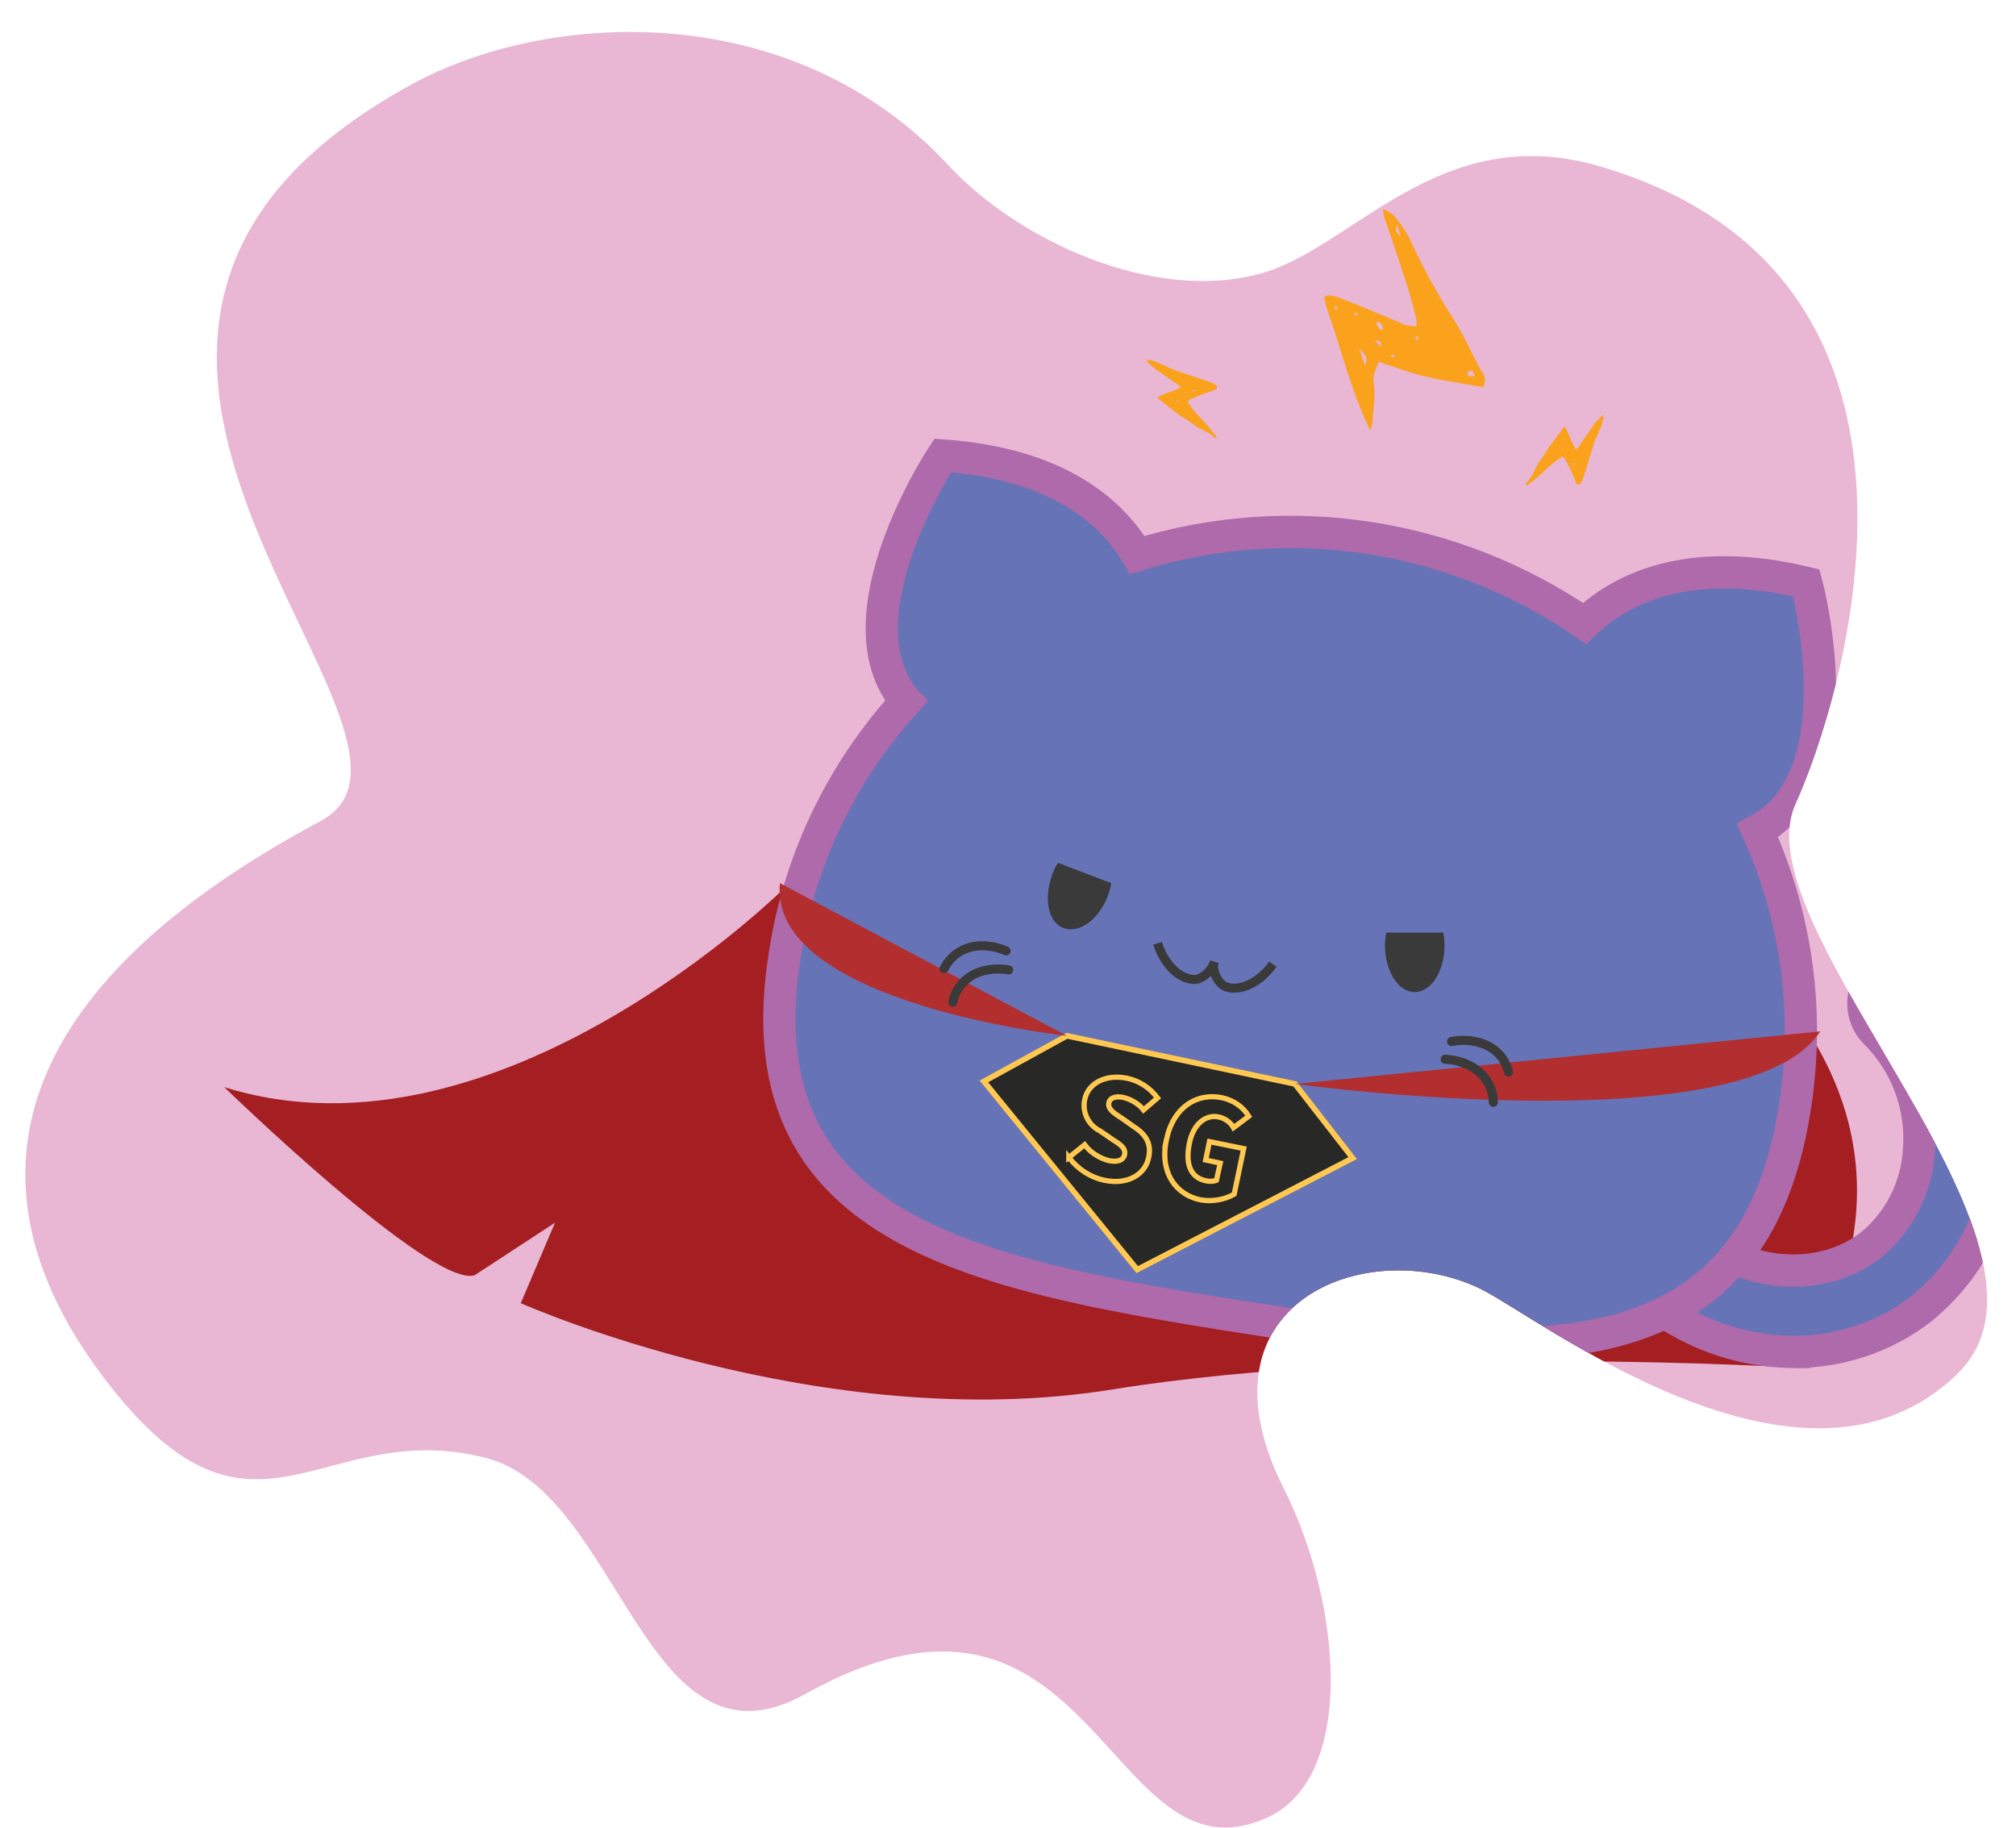 <svg version="1.1" id="Layer_1" xmlns="http://www.w3.org/2000/svg" xmlns:xlink="http://www.w3.org/1999/xlink" x="0" y="0" viewBox="0 0 318.2 288.5" xml:space="preserve"><style>.st2{fill:#a41e22}.st3{fill:#faa21b}.st4,.st7{stroke-miterlimit:10}.st4{stroke-linecap:round;fill:#6773b7;stroke:#ae6aab;stroke-width:5.09}.st7{fill:#282827;stroke:#ffc951;stroke-width:.82}.st8{fill:#b32e2f}.st9{stroke-linecap:round}.st10,.st9{fill:none;stroke:#3a3a3a;stroke-width:1.43;stroke-miterlimit:10}.st11{fill:#3a3a3a}</style><g id="Layer_2_1_"><g id="Layer_1-2"><defs><path id="SVGID_1_" d="M50.6 129.6C1.2 156-7.1 187.3 17.1 218.4c23.2 29.8 33.5 5.1 59.5 11.7 21.4 5.4 25.2 51.4 50.5 37.3 45.9-25.6 47.5 31 72.9 19.5 14-6.3 11.9-33.6 2.6-52-14.7-29.3 13-40 30.8-31.6 9.3 4.4 51.1 37.5 75.6 13.5 20.6-20.2-34.6-70.2-25.6-89.9 7.1-15.6 29-83.3-31.1-100.7-25.2-7.3-38.9 13.1-53.4 17-16.9 4.6-38.1-5.2-49.1-17C125-.6 86.4 1.7 65.2 13.2-8.3 53.1 75.4 116.4 50.6 129.6z"/></defs><clipPath id="SVGID_2_"><use xlink:href="#SVGID_1_" overflow="visible"/></clipPath><g clip-path="url(#SVGID_2_)"><ellipse cx="145.7" cy="131.5" rx="249.5" ry="244.5" fill="#e9b6d4"/><path class="st2" d="M124.1 139.9s-45.3 45.3-88.7 31.7c0 0 32.6 31.7 39.5 29.7l12.7-8.3-5.4 12.7s47.3 21.1 93.5 13.6c45.3-7.3 108.1-3.4 108.1-3.4l-159.7-76z"/><path class="st2" d="M283.9 215.9s19-23.9 2.4-51.6c0 0-18.5 45.8-33.6 41.4s31.2 10.2 31.2 10.2z"/><path class="st3" d="M183.8 62.2c.7-.3 1.4-.5 2.1-.8.1-.1.4-.1.4-.4l-.4-.3c-1-.7-1.9-1.3-2.9-2-.7-.4-1.3-1-1.9-1.6-.1-.1-.2-.2 0-.3.6 0 1.2.2 1.8.5.3.2.6.3.9.4.8.4 1.5.7 2.4 1 1.6.5 3.2 1.1 4.8 1.6.3.1.6.3.9.5.2.1.2.4.1.6 0 .1-.1.1-.2.1l-.2.1c-1.2.4-2.3.8-3.4 1.3-.3.1-.5.2-.7.4v.2c.6 1 1.4 1.9 2.2 2.7.8.8 1.5 1.7 2.2 2.6.1.1.2.2 0 .4-.1 0-.2-.1-.2-.1-.5-.5-1.1-.9-1.8-1.2-.5-.2-.9-.5-1.4-.8-.5-.4-1-.8-1.6-1.1-1.3-.8-2.4-1.8-3.6-2.7-.2-.1-.3-.3-.6-.5.3-.3.7-.5 1.1-.6zm4.4-.6c.2.3.2.3.6 0h-.6zm-2.2 1.7c0-.1 0-.2-.1-.2s-.1 0-.2.2h.3zM209.3 48.3c-.1-.5-.2-.9-.3-1.4.9-.6 1.6-.1 2.4.1 3.3 1.3 6.5 2.6 9.7 4 .8.4 1.6.5 2.5.5 0-.5 0-1-.1-1.4-.5-1.8-.9-3.6-1.5-5.3-1.1-3.5-2.3-7-3.5-10.5-.1-.4-.2-.9-.2-1.3.5.2 1 .5 1.5.8 1 1.1 1.9 2.4 2.6 3.7 2 4.4 4.3 8.6 6.9 12.7 1.8 2.7 3 5.7 4.6 8.5.6.7.6 1.6.2 2.4-2.8-.5-5.6-.9-8.4-1.5s-5.4-1.6-8.1-2.5c-.3 1.1-1 2-.8 3.1.4 2.2-.1 4.5-.2 6.7-.1.4-.2.8-.3 1.1-3.2-6.6-4.7-13.3-7-19.7zm6.2 9.5c.3-1.5.3-1.5-1-2.8.3.9.6 1.7 1 2.8zm1.7-7c.2.7.4 1.3 1.1 1.3-.1-.7-.2-1.3-1.1-1.3zm.7 4c.3-1-.3-1-.9-1.1l.9 1.1zm13.8 3.9c-.2.3 0 .6.3.7.3 0 .5 0 .8-.1l-.4-.8c-.3.1-.6 0-.7.2zm-11.2-23.2c-.3 1-.3 1 .6 1.8l-.6-1.8zm-6.6 14.2c.1.1.2.1.4.1 0-.2-.1-.3-.2-.4-.1-.1-.3 0-.4 0 .1.1.1.2.2.3zm-2.9-.8c0-.1.1-.3.1-.4-.1-.1-.2-.2-.3-.2-.1 0-.1.2-.2.3l.4.3zm12.3 4.4l.4.4c.1.1.2-.1.2-.1-.1-.2-.1-.4-.2-.6l-.4.3zm-3.5 3.1c.1 0 .3-.1.4-.1-.1-.1-.2-.3-.3-.3s-.3.1-.4.1c.1.1.2.3.3.3zm1.6-17.4l.1-.1-.1-.1v.2zM247.6 68.6c.3.7.6 1.4.9 2 .1.1.1.3.4.3.1-.1.2-.3.3-.4.6-1 1.3-1.9 2-2.9.4-.7 1-1.3 1.6-1.9.1-.1.1-.2.3-.1 0 .6-.2 1.2-.4 1.8-.2.3-.3.6-.4.9-.4.8-.7 1.5-.9 2.3l-1.5 4.8c-.1.3-.3.6-.4.9-.1.2-.4.3-.6.1-.1 0-.1-.1-.1-.1l-.1-.2c-.4-1.1-.9-2.3-1.5-3.3-.1-.3-.3-.5-.5-.7h-.2c-1 .7-1.9 1.4-2.7 2.2-.8.8-1.7 1.5-2.6 2.2-.1.1-.2.2-.4 0 0-.1 0-.2.1-.2.5-.6.9-1.2 1.2-1.8.2-.5.5-.9.7-1.4.4-.5.8-1 1.1-1.6.8-1.3 1.7-2.4 2.6-3.6.1-.2.3-.3.5-.6.3.6.5 1 .6 1.3zm.8 4.4c-.3.2-.3.2 0 .6V73zm-1.8-2.1c.1 0 .1-.1.1-.1l-.2-.2c.1.2.1.2.1.3z"/><path class="st4" d="M283.1 213.4c7.2 0 14.3-2.3 20-6.7 7.5-6 12.2-14.9 12.7-24.5.7-10.4-3.1-20.7-10.5-28.1-2.4-2.6-6.4-2.8-9.1-.5-2.6 2.4-2.8 6.4-.5 9.1l.4.4c4.8 4.8 7.3 11.5 6.8 18.3-.3 5.9-3.1 11.5-7.7 15.2-8.9 6.8-22.8 4.6-30.5-4.8-2.2-2.7-6.3-3.1-9-.9s-3.1 6.3-.9 9c7 8.5 17.3 13.4 28.3 13.5z"/><path class="st4" d="M143 110.7c-11.2-13.2 5.8-38.8 5.8-38.8 18.3 1.3 26.8 9 30.7 15.7 23.9-7.4 49.9-3.4 70.6 10.8 5.6-5.4 16.3-10.9 35-6.4 0 0 8.3 30.6-7.7 39.1 6.3 13.9 8.3 29.2 5.8 44.3-7 43.1-43 39.4-87 32.5s-79.3-14.3-72.3-57.4c2.3-14.9 9-28.7 19.1-39.8z"/><path d="M137.7 144.1c-5.6 28 17 44.8 50.4 51.4 33.4 6.7 65.1.8 70.7-27.3s-17-56.2-50.4-62.9-65.1 10.8-70.7 38.8z" fill="#6773b7"/><path fill="#282827" stroke="#ffc951" stroke-width=".88" stroke-miterlimit="10" d="M179.5 200.4l34-17.6-9.1-11.7-36-7.6-13.1 7.2z"/><path class="st7" d="M168.7 182.7l2.5-2c.9 1.2 2.3 2.1 3.8 2.5 1.5.3 2.3-.1 2.5-.9.2-1.1-.6-1.6-2-2.5l-1.9-1.3c-1.8-.9-2.8-2.9-2.4-4.9.5-2.6 3.3-4.1 6.7-3.4 1.9.4 3.6 1.5 4.8 3.1l-2.2 1.9c-.8-1-2-1.7-3.3-2-1.2-.2-2.1.1-2.2 1s.8 1.5 2.2 2.4l1.7 1.2c1.9 1.2 2.9 2.7 2.4 4.9-.5 2.6-3.2 4.4-7 3.6-2.3-.5-4.2-1.8-5.6-3.6zM184.1 179.9c1.1-5.2 4.9-7.5 8.9-6.6 1.7.4 3.2 1.4 4.1 2.9l-2.4 1.8c-.5-.9-1.4-1.5-2.4-1.7-2-.4-4 1.1-4.6 4.3s.2 5.3 2.7 5.8c.5.1 1.1.1 1.6-.1l.6-2.7-2.3-.5.6-2.9 5.4 1.1-1.5 7.2c-1.6.9-3.5 1.2-5.3.9-3.9-.8-6.5-4.3-5.4-9.5z"/><path class="st8" d="M168.4 163.5s-47.2-5.1-45.3-24.1M204.4 171.1s71.2 9.8 82.9-8.3"/><path class="st9" d="M229.1 164.4c.4-.1 4.6-.9 7.4 1.9.8.8 1.3 1.8 1.6 2.9M228.1 167.2c.4 0 4.7.2 6.7 3.6.6 1 .9 2.1.9 3.2"/><path class="st10" d="M200.9 152.2c-2.5 3.5-6.1 4.5-7.9 3.3-1-.8-1.5-2.1-1.5-3.3"/><path class="st10" d="M182.7 148.9c1.3 4.1 4.4 6.2 6.5 5.6 1.2-.5 2.1-1.5 2.5-2.7"/><path class="st9" d="M158.8 150.1c-.4-.2-4.3-1.9-7.6.3-.9.6-1.7 1.5-2.2 2.5M159.2 153.1c-.4-.1-4.7-.8-7.3 2.1-.8.9-1.3 1.9-1.5 3"/><path class="st11" d="M227.8 147.2c.1.7.2 1.3.2 2 0 4.1-2.1 7.4-4.7 7.4s-4.7-3.3-4.7-7.4c0-.7.1-1.3.2-2h9zM175.4 139.4c-.1.7-.3 1.3-.5 1.9-1.4 3.8-4.5 6.1-7 5.2-2.5-.9-3.2-4.7-1.8-8.5.2-.6.5-1.2.9-1.8l8.4 3.2z"/></g></g></g></svg>